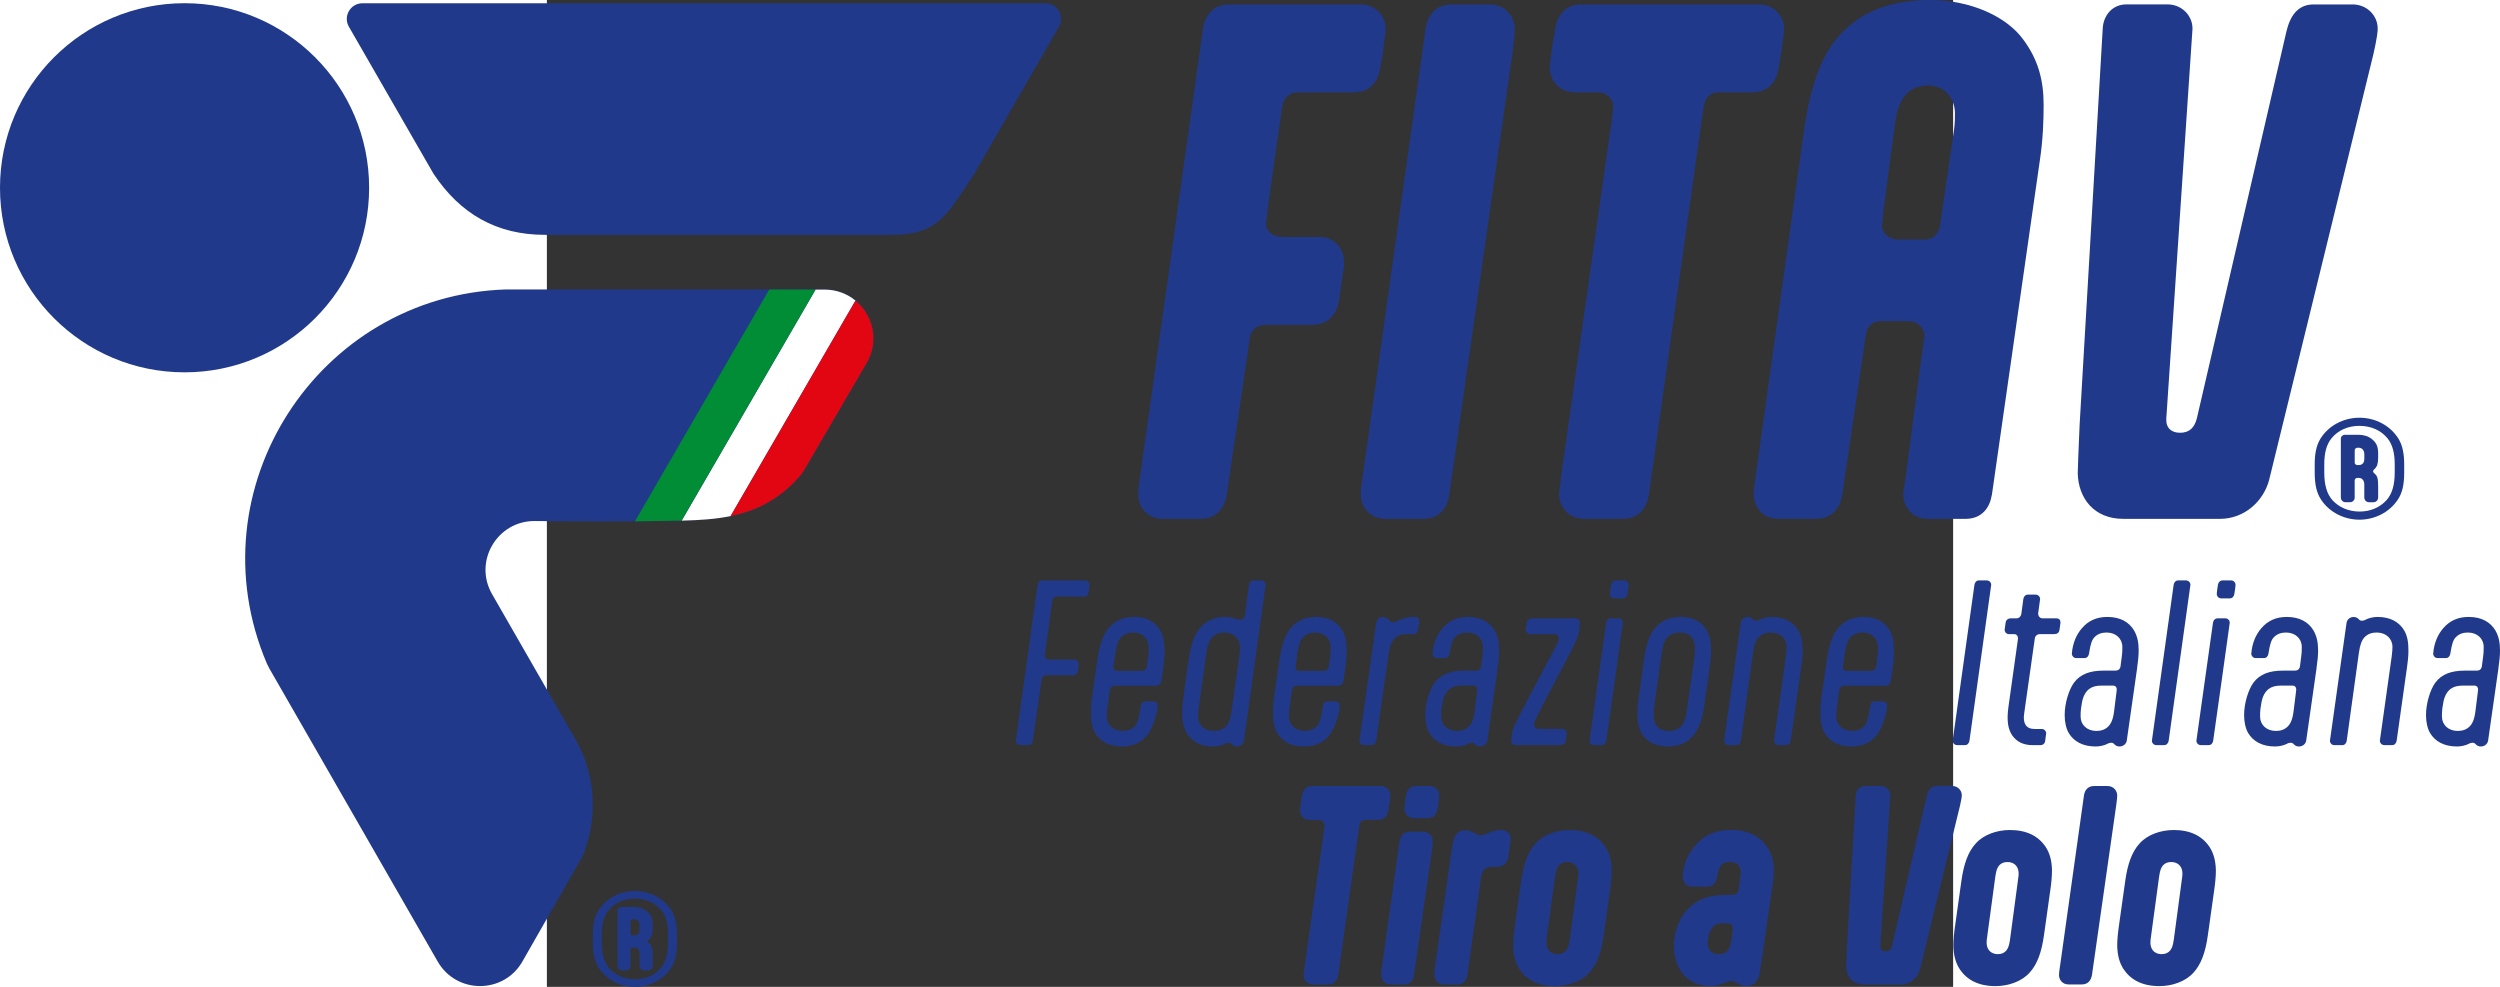 <?xml version="1.0" encoding="UTF-8" standalone="no"?>
<svg
   id="Livello_1"
   data-name="Livello 1"
   viewBox="0 0 285.039 200.04"
   width="715.061"
   height="282.277"
   version="1.1"
   sodipodi:docname="LogoFItav-RGB_orizzontale.svg"
   inkscape:version="1.2.2 (732a01da63, 2022-12-09)"
   xmlns:inkscape="http://www.inkscape.org/namespaces/inkscape"
   xmlns:sodipodi="http://sodipodi.sourceforge.net/DTD/sodipodi-0.dtd"
   xmlns="http://www.w3.org/2000/svg"
   xmlns:svg="http://www.w3.org/2000/svg">
  <rect x="0" y="0" width="285.039" height="200.04" fill="#333333" stroke="none"/>
  <sodipodi:namedview
     id="namedview93"
     pagecolor="#ffffff"
     bordercolor="#000000"
     borderopacity="0.25"
     inkscape:showpageshadow="2"
     inkscape:pageopacity="0.0"
     inkscape:pagecheckerboard="0"
     inkscape:deskcolor="#d1d1d1"
     showgrid="false"
     inkscape:zoom="0.56190476"
     inkscape:cx="-103.22034"
     inkscape:cy="26.694915"
     inkscape:window-width="1920"
     inkscape:window-height="1137"
     inkscape:window-x="-8"
     inkscape:window-y="-8"
     inkscape:window-maximized="1"
     inkscape:current-layer="Livello_1" />
  <defs
     id="defs4">
    <style
       id="style2">
      .cls-1 {
        fill: #008d36;
      }

      .cls-2 {
        fill: #e20613;
      }

      .cls-3 {
        fill: #fff;
      }

      .cls-4 {
        fill: #20398a;
      }
    </style>
  </defs>
  <g
     id="g62"
     transform="translate(-278.42,-207.82)">
    <path
       class="cls-4"
       d="m 376.91,357.96 c -0.08,0.49 -0.4,0.89 -0.89,0.89 h -1.62 c -0.49,0 -0.93,-0.4 -0.93,-0.89 l 4.41,-31.6 c 0.08,-0.49 0.4,-0.89 0.89,-0.89 h 8.78 c 0.49,0 0.89,0.4 0.89,0.89 l -0.2,1.5 c -0.04,0.49 -0.4,0.89 -0.97,0.89 h -5.54 c -0.49,0 -0.81,0.4 -0.89,0.89 l -1.5,11.05 c 0,0.49 0.4,0.81 0.93,0.81 h 5.06 c 0.49,0 0.89,0.4 0.89,0.89 l -0.16,1.42 c -0.04,0.49 -0.45,0.89 -1.01,0.89 h -5.46 c -0.49,0 -0.81,0.4 -0.89,0.89 l -1.78,12.38 z"
       id="path6" />
    <path
       class="cls-4"
       d="m 397.3,336.03 c -0.97,0 -1.86,0.28 -2.51,0.97 -0.53,0.57 -0.89,1.46 -1.13,3.16 l -0.4,2.75 c 0,0.61 0.16,0.89 0.77,0.89 h 4.94 c 0.53,0 0.97,-0.4 1.05,-0.93 l 0.24,-1.86 c 0.12,-0.81 0.12,-1.58 0.12,-1.98 0,-1.66 -1.17,-2.99 -3.08,-2.99 m 6.11,6.71 -0.41,2.91 c -0.12,0.77 -0.49,1.17 -1.17,1.17 h -8.3 c -0.53,0 -0.93,0.37 -1.01,0.89 l -0.45,3.36 c -0.12,0.81 -0.16,1.58 -0.16,1.98 0,1.66 1.3,2.91 3.2,2.91 0.97,0 1.82,-0.28 2.47,-0.97 0.53,-0.57 0.85,-1.66 1.05,-3.08 l 0.16,-1.05 c 0.08,-0.49 0.4,-0.89 0.89,-0.89 h 1.62 c 0.57,0 0.93,0.41 0.93,0.81 0,1.46 -1.01,4.69 -2.14,6.07 -1.21,1.5 -2.91,2.27 -5.14,2.27 -2.63,0 -4.41,-1.05 -5.42,-2.75 -0.65,-1.13 -0.85,-2.43 -0.85,-4.05 0,-1.05 0.08,-2.27 0.28,-3.6 l 1.05,-7.24 c 0.4,-2.87 1.13,-4.98 2.27,-6.35 1.21,-1.5 2.95,-2.27 5.18,-2.27 2.63,0 4.29,1.05 5.3,2.75 0.65,1.13 0.85,2.47 0.85,4.09 0,0.2 0,1.62 -0.2,3.03"
       id="path8" />
    <path
       class="cls-4"
       d="m 418.75,340.93 c 0.12,-0.81 0.16,-1.58 0.16,-1.98 0,-1.21 -0.69,-2.23 -1.82,-2.67 -0.4,-0.16 -0.85,-0.24 -1.38,-0.24 -0.97,0 -1.82,0.28 -2.47,0.97 -0.53,0.57 -0.89,1.42 -1.13,3.12 l -1.54,10.97 c -0.12,0.81 -0.16,1.58 -0.16,1.98 0,1.66 1.29,2.91 3.2,2.91 0.97,0 1.82,-0.28 2.47,-0.97 0.53,-0.57 0.89,-1.42 1.13,-3.12 z m 0.97,16.99 c -0.12,0.77 -0.77,1.21 -1.42,1.21 -0.4,0 -0.73,-0.12 -1.05,-0.44 l -0.12,-0.12 c -0.16,-0.16 -0.32,-0.2 -0.53,-0.2 -0.21,0 -0.44,0.04 -0.89,0.28 -0.49,0.24 -1.38,0.49 -2.27,0.49 -2.63,0 -4.33,-1.05 -5.34,-2.75 -0.65,-1.13 -0.93,-2.43 -0.93,-4.05 0,-1.05 0.12,-2.27 0.32,-3.6 l 1.01,-7.24 c 0.44,-2.95 1.09,-4.94 2.22,-6.31 1.21,-1.5 2.99,-2.31 4.94,-2.31 0.93,0 1.5,0.12 1.94,0.24 l 0.37,0.12 c 0.36,0.12 0.61,0.2 0.93,0.2 0.53,0 0.93,-0.4 1.01,-0.93 0.08,-0.49 0.12,-0.89 0.12,-1.13 l 0.69,-5.02 c 0.08,-0.49 0.4,-0.89 0.89,-0.89 h 1.62 c 0.49,0 0.89,0.4 0.89,0.89 l -4.41,31.56 z"
       id="path10" />
    <path
       class="cls-4"
       d="m 434.21,336.03 c -0.97,0 -1.86,0.28 -2.51,0.97 -0.53,0.57 -0.89,1.46 -1.13,3.16 l -0.4,2.75 c 0,0.61 0.16,0.89 0.77,0.89 h 4.94 c 0.53,0 0.97,-0.4 1.05,-0.93 l 0.24,-1.86 c 0.12,-0.81 0.12,-1.58 0.12,-1.98 0,-1.66 -1.17,-2.99 -3.08,-2.99 m 6.11,6.71 -0.41,2.91 c -0.12,0.77 -0.48,1.17 -1.17,1.17 h -8.3 c -0.53,0 -0.93,0.37 -1.01,0.89 l -0.45,3.36 c -0.12,0.81 -0.16,1.58 -0.16,1.98 0,1.66 1.3,2.91 3.2,2.91 0.97,0 1.82,-0.28 2.47,-0.97 0.53,-0.57 0.85,-1.66 1.05,-3.08 l 0.16,-1.05 c 0.08,-0.49 0.4,-0.89 0.89,-0.89 h 1.62 c 0.57,0 0.93,0.41 0.93,0.81 0,1.46 -1.01,4.69 -2.14,6.07 -1.21,1.5 -2.91,2.27 -5.14,2.27 -2.63,0 -4.41,-1.05 -5.42,-2.75 -0.65,-1.13 -0.85,-2.43 -0.85,-4.05 0,-1.05 0.08,-2.27 0.28,-3.6 l 1.05,-7.24 c 0.4,-2.87 1.13,-4.98 2.27,-6.35 1.21,-1.5 2.95,-2.27 5.18,-2.27 2.63,0 4.29,1.05 5.3,2.75 0.65,1.13 0.85,2.47 0.85,4.09 0,0.2 0,1.62 -0.2,3.03"
       id="path12" />
    <path
       class="cls-4"
       d="m 446.51,357.96 c -0.08,0.49 -0.41,0.89 -0.89,0.89 H 444 c -0.49,0 -0.89,-0.4 -0.89,-0.89 l 3.4,-23.88 c 0.12,-0.77 0.77,-1.21 1.42,-1.21 0.57,0 1.05,0.44 1.38,0.77 l 0.12,0.12 c 0.16,0.16 0.32,0.2 0.53,0.2 0.21,0 0.45,-0.04 0.89,-0.28 0.48,-0.24 1.86,-0.81 3.08,-0.81 h 0.44 c 0.61,0 0.89,0.28 0.89,0.89 l -0.24,1.7 c -0.08,0.49 -0.45,0.89 -1.05,0.89 h -1.34 c -0.97,0 -1.82,0.28 -2.47,0.97 -0.53,0.57 -0.89,1.42 -1.13,3.12 l -2.51,17.52 z"
       id="path14" />
    <path
       class="cls-4"
       d="m 466.29,346.79 h -2.43 c -0.97,0 -1.78,0.2 -2.39,0.65 -0.81,0.61 -1.34,1.62 -1.54,3 l -0.16,0.97 c -0.08,0.57 -0.08,1.25 -0.08,1.66 0,1.66 1.3,2.91 3.2,2.91 0.97,0 1.82,-0.28 2.47,-0.97 0.53,-0.57 0.93,-1.42 1.13,-3.12 l 0.45,-3.6 c 0.08,-0.61 0.08,-0.69 0.08,-0.73 0,-0.44 -0.28,-0.77 -0.73,-0.77 m 4.86,-3.56 -2.1,14.69 c -0.12,0.77 -0.81,1.21 -1.46,1.21 -0.4,0 -0.73,-0.12 -1.05,-0.44 l -0.12,-0.12 c -0.16,-0.16 -0.32,-0.2 -0.53,-0.2 -0.21,0 -0.45,0.04 -0.89,0.28 -0.49,0.24 -1.38,0.48 -2.27,0.48 -2.63,0 -4.45,-1.05 -5.46,-2.75 -0.53,-0.93 -0.81,-2.23 -0.81,-3.64 0,-2.35 0.85,-5.14 1.9,-6.56 1.29,-1.74 3.28,-2.43 5.99,-2.43 h 2.43 c 0.53,0 0.93,-0.28 1.01,-0.93 l 0.24,-1.86 c 0.12,-0.81 0.12,-1.62 0.12,-2.02 0,-1.66 -1.29,-2.91 -3.2,-2.91 -0.97,0 -1.82,0.28 -2.47,0.97 -0.53,0.57 -0.77,1.38 -1.05,3.08 l -0.04,0.24 c -0.08,0.49 -0.4,0.89 -0.89,0.89 h -1.66 c -0.57,0 -0.85,-0.4 -0.93,-0.81 0.16,-2.27 0.97,-4.01 2.06,-5.26 1.26,-1.46 2.91,-2.27 5.14,-2.27 2.63,0 4.41,1.05 5.42,2.75 0.65,1.13 0.93,2.39 0.93,4.01 0,1.05 -0.12,2.27 -0.32,3.6"
       id="path16" />
    <path
       class="cls-4"
       d="m 481.35,341.82 c 1.58,-3.03 2.18,-3.88 2.18,-4.57 0,-0.49 -0.4,-0.89 -0.89,-0.89 h -5.1 c -0.32,-0.04 -0.73,-0.44 -0.73,-0.93 l 0.24,-1.38 c 0.04,-0.49 0.4,-0.89 0.97,-0.89 h 8.9 c 0.49,0 0.89,0.36 0.89,0.89 l -0.16,1.58 c -0.12,1.01 -0.36,1.82 -3.32,7.4 l -3.8,7.2 c -1.62,3.12 -2.02,4.09 -2.02,4.45 0,0.49 0.4,0.89 0.89,0.89 h 5.02 c 0.32,0.04 0.73,0.44 0.73,0.93 l -0.24,1.46 c -0.04,0.49 -0.4,0.89 -0.97,0.89 h -9.15 c -0.49,0 -0.89,-0.36 -0.89,-0.89 l 0.16,-1.54 c 0.08,-0.69 0.24,-1.3 3.48,-7.4 l 3.8,-7.2 z"
       id="path18" />
    <path
       class="cls-4"
       d="m 497.45,328.22 c -0.08,0.49 -0.4,0.89 -0.89,0.89 h -1.78 c -0.49,0 -0.89,-0.4 -0.89,-0.89 0,-0.4 0.24,-1.9 0.24,-1.9 0.08,-0.49 0.45,-0.85 0.93,-0.85 h 1.74 c 0.49,0 0.89,0.4 0.89,0.89 0,0.4 -0.24,1.86 -0.24,1.86 m -4.29,29.74 c -0.08,0.49 -0.4,0.89 -0.89,0.89 h -1.62 c -0.49,0 -0.89,-0.4 -0.89,-0.89 l 3.36,-23.92 c 0.08,-0.49 0.4,-0.89 1.01,-0.89 h 1.5 c 0.48,0 0.89,0.4 0.89,0.89 0,0.2 -3.36,23.92 -3.36,23.92"
       id="path20" />
    <path
       class="cls-4"
       d="m 508.34,355.01 c 0.53,-0.57 0.89,-1.42 1.13,-3.12 l 1.38,-9.71 c 0.2,-1.29 0.28,-2.14 0.28,-2.79 0,-1.74 -0.65,-3.36 -3.12,-3.36 -0.97,0 -1.82,0.28 -2.47,0.97 -0.53,0.57 -0.89,1.42 -1.13,3.12 l -1.38,9.71 c -0.2,1.3 -0.28,2.15 -0.28,2.79 0,1.74 0.65,3.36 3.12,3.36 0.97,0 1.82,-0.28 2.47,-0.97 m 5.74,-11.74 -1.01,7.28 c -0.4,2.87 -1.09,4.94 -2.23,6.31 -1.21,1.5 -2.95,2.27 -5.18,2.27 -2.63,0 -4.37,-1.01 -5.38,-2.71 -0.65,-1.13 -0.81,-2.47 -0.81,-4.09 0,-1.05 0.12,-2.27 0.32,-3.6 l 1.01,-7.28 c 0.4,-2.99 1.09,-4.94 2.23,-6.31 1.21,-1.5 2.95,-2.27 5.18,-2.27 2.63,0 4.29,1.01 5.3,2.71 0.65,1.13 0.89,2.47 0.89,4.09 0,1.05 -0.12,2.27 -0.32,3.6"
       id="path22" />
    <path
       class="cls-4"
       d="m 532.61,343.35 -2.06,14.61 c -0.08,0.49 -0.4,0.89 -0.89,0.89 h -1.62 c -0.48,0 -0.89,-0.4 -0.89,-0.89 l 2.39,-17.04 c 0.12,-0.81 0.16,-1.58 0.16,-1.98 0,-1.66 -1.3,-2.91 -3.2,-2.91 -0.97,0 -1.82,0.28 -2.47,0.97 -0.53,0.57 -0.89,1.42 -1.13,3.12 l -2.47,17.85 c -0.08,0.49 -0.4,0.89 -0.89,0.89 h -1.62 c -0.49,0 -0.89,-0.4 -0.89,-0.89 l 3.36,-23.88 c 0.12,-0.77 0.77,-1.21 1.42,-1.21 0.4,0 0.73,0.12 1.05,0.44 l 0.12,0.12 c 0.16,0.16 0.32,0.2 0.53,0.2 0.21,0 0.45,-0.04 0.89,-0.28 0.49,-0.24 1.38,-0.49 2.27,-0.49 2.63,0 4.41,1.05 5.42,2.75 0.65,1.13 0.85,2.43 0.85,4.05 0,1.05 -0.12,2.35 -0.32,3.68"
       id="path24" />
    <path
       class="cls-4"
       d="m 545.16,336.03 c -0.97,0 -1.86,0.28 -2.51,0.97 -0.53,0.57 -0.89,1.46 -1.13,3.16 l -0.4,2.75 c 0,0.61 0.16,0.89 0.77,0.89 h 4.94 c 0.53,0 0.97,-0.4 1.05,-0.93 l 0.24,-1.86 c 0.12,-0.81 0.12,-1.58 0.12,-1.98 0,-1.66 -1.17,-2.99 -3.08,-2.99 m 6.11,6.71 -0.41,2.91 c -0.12,0.77 -0.48,1.17 -1.17,1.17 h -8.3 c -0.53,0 -0.93,0.37 -1.01,0.89 l -0.45,3.36 c -0.12,0.81 -0.16,1.58 -0.16,1.98 0,1.66 1.3,2.91 3.2,2.91 0.97,0 1.82,-0.28 2.47,-0.97 0.53,-0.57 0.85,-1.66 1.05,-3.08 l 0.16,-1.05 c 0.08,-0.49 0.4,-0.89 0.89,-0.89 h 1.62 c 0.57,0 0.93,0.41 0.93,0.81 0,1.46 -1.01,4.69 -2.14,6.07 -1.21,1.5 -2.91,2.27 -5.14,2.27 -2.63,0 -4.41,-1.05 -5.42,-2.75 -0.65,-1.13 -0.85,-2.43 -0.85,-4.05 0,-1.05 0.08,-2.27 0.28,-3.6 l 1.05,-7.24 c 0.4,-2.87 1.13,-4.98 2.27,-6.35 1.21,-1.5 2.95,-2.27 5.18,-2.27 2.63,0 4.29,1.05 5.3,2.75 0.65,1.13 0.85,2.47 0.85,4.09 0,0.2 0,1.62 -0.2,3.03"
       id="path26" />
    <path
       class="cls-4"
       d="m 566.77,357.96 c -0.08,0.49 -0.4,0.89 -0.89,0.89 h -1.62 c -0.49,0 -0.89,-0.4 -0.89,-0.89 l 4.41,-31.6 c 0.08,-0.49 0.4,-0.89 0.89,-0.89 h 1.62 c 0.48,0 0.89,0.4 0.89,0.89 z"
       id="path28" />
    <path
       class="cls-4"
       d="m 585.02,335.46 c -0.08,0.61 -0.45,0.89 -1.05,0.89 h -2.95 c -0.61,0.04 -0.97,0.45 -1.01,0.93 l -1.94,13.68 c -0.24,1.7 -0.28,1.98 -0.28,2.27 0,1.5 0.65,2.35 2.18,2.35 h 1.46 c 0.49,0 0.89,0.4 0.89,0.89 l -0.2,1.5 c -0.04,0.49 -0.4,0.89 -0.97,0.89 h -1.54 c -2.02,0 -3.32,-0.77 -4.17,-1.98 -0.81,-1.22 -1.17,-2.83 -0.77,-5.75 l 1.94,-13.84 c 0,-0.53 -0.24,-0.93 -0.77,-0.93 h -1.05 c -0.49,0 -0.89,-0.4 -0.89,-0.89 l 0.2,-1.42 c 0.04,-0.49 0.45,-0.89 1.01,-0.89 h 1.17 c 0.53,0 0.93,-0.4 1.01,-0.93 l 0.4,-2.99 c 0.08,-0.49 0.4,-0.89 0.89,-0.89 h 1.62 c 0.48,0 0.89,0.4 0.89,0.89 l -0.4,2.95 c 0,0.53 0.4,0.97 0.89,0.97 h 2.83 c 0.61,0 0.81,0.4 0.81,0.89 l -0.2,1.42 z"
       id="path30" />
    <path
       class="cls-4"
       d="m 595.9,346.79 h -2.43 c -0.97,0 -1.78,0.2 -2.39,0.65 -0.81,0.61 -1.34,1.62 -1.54,3 l -0.16,0.97 c -0.08,0.57 -0.08,1.25 -0.08,1.66 0,1.66 1.3,2.91 3.2,2.91 0.97,0 1.82,-0.28 2.47,-0.97 0.53,-0.57 0.93,-1.42 1.13,-3.12 l 0.45,-3.6 c 0.08,-0.61 0.08,-0.69 0.08,-0.73 0,-0.44 -0.28,-0.77 -0.73,-0.77 m 4.86,-3.56 -2.1,14.69 c -0.12,0.77 -0.81,1.21 -1.46,1.21 -0.4,0 -0.73,-0.12 -1.05,-0.44 l -0.12,-0.12 c -0.16,-0.16 -0.32,-0.2 -0.53,-0.2 -0.21,0 -0.45,0.04 -0.89,0.28 -0.49,0.24 -1.38,0.48 -2.27,0.48 -2.63,0 -4.45,-1.05 -5.46,-2.75 -0.53,-0.93 -0.81,-2.23 -0.81,-3.64 0,-2.35 0.85,-5.14 1.9,-6.56 1.29,-1.74 3.28,-2.43 5.99,-2.43 h 2.43 c 0.53,0 0.93,-0.28 1.01,-0.93 l 0.24,-1.86 c 0.12,-0.81 0.12,-1.62 0.12,-2.02 0,-1.66 -1.29,-2.91 -3.2,-2.91 -0.97,0 -1.82,0.28 -2.47,0.97 -0.53,0.57 -0.77,1.38 -1.05,3.08 l -0.04,0.24 c -0.08,0.49 -0.4,0.89 -0.89,0.89 h -1.66 c -0.57,0 -0.85,-0.4 -0.93,-0.81 0.16,-2.27 0.97,-4.01 2.06,-5.26 1.26,-1.46 2.91,-2.27 5.14,-2.27 2.63,0 4.41,1.05 5.42,2.75 0.65,1.13 0.93,2.39 0.93,4.01 0,1.05 -0.12,2.27 -0.32,3.6"
       id="path32" />
    <path
       class="cls-4"
       d="m 607.15,357.96 c -0.08,0.49 -0.4,0.89 -0.89,0.89 h -1.62 c -0.49,0 -0.89,-0.4 -0.89,-0.89 l 4.41,-31.6 c 0.08,-0.49 0.4,-0.89 0.89,-0.89 h 1.62 c 0.48,0 0.89,0.4 0.89,0.89 z"
       id="path34" />
    <path
       class="cls-4"
       d="m 620.46,328.22 c -0.08,0.49 -0.4,0.89 -0.89,0.89 h -1.78 c -0.49,0 -0.89,-0.4 -0.89,-0.89 0,-0.4 0.24,-1.9 0.24,-1.9 0.08,-0.49 0.45,-0.85 0.93,-0.85 h 1.74 c 0.49,0 0.89,0.4 0.89,0.89 0,0.4 -0.24,1.86 -0.24,1.86 m -4.29,29.74 c -0.08,0.49 -0.4,0.89 -0.89,0.89 h -1.62 c -0.49,0 -0.89,-0.4 -0.89,-0.89 l 3.36,-23.92 c 0.08,-0.49 0.4,-0.89 1.01,-0.89 h 1.5 c 0.48,0 0.89,0.4 0.89,0.89 0,0.2 -3.36,23.92 -3.36,23.92"
       id="path36" />
    <path
       class="cls-4"
       d="m 632.28,346.79 h -2.43 c -0.97,0 -1.78,0.2 -2.39,0.65 -0.81,0.61 -1.34,1.62 -1.54,3 l -0.16,0.97 c -0.08,0.57 -0.08,1.25 -0.08,1.66 0,1.66 1.3,2.91 3.2,2.91 0.97,0 1.82,-0.28 2.47,-0.97 0.53,-0.57 0.93,-1.42 1.13,-3.12 l 0.45,-3.6 c 0.08,-0.61 0.08,-0.69 0.08,-0.73 0,-0.44 -0.28,-0.77 -0.73,-0.77 m 4.85,-3.56 -2.1,14.69 c -0.12,0.77 -0.81,1.21 -1.46,1.21 -0.4,0 -0.73,-0.12 -1.05,-0.44 l -0.12,-0.12 c -0.16,-0.16 -0.32,-0.2 -0.53,-0.2 -0.21,0 -0.45,0.04 -0.89,0.28 -0.49,0.24 -1.38,0.48 -2.27,0.48 -2.63,0 -4.45,-1.05 -5.46,-2.75 -0.53,-0.93 -0.81,-2.23 -0.81,-3.64 0,-2.35 0.85,-5.14 1.9,-6.56 1.29,-1.74 3.28,-2.43 5.99,-2.43 h 2.43 c 0.53,0 0.93,-0.28 1.01,-0.93 l 0.24,-1.86 c 0.12,-0.81 0.12,-1.62 0.12,-2.02 0,-1.66 -1.29,-2.91 -3.2,-2.91 -0.97,0 -1.82,0.28 -2.47,0.97 -0.53,0.57 -0.77,1.38 -1.05,3.08 l -0.04,0.24 c -0.08,0.49 -0.4,0.89 -0.89,0.89 h -1.66 c -0.57,0 -0.85,-0.4 -0.93,-0.81 0.16,-2.27 0.97,-4.01 2.06,-5.26 1.26,-1.46 2.91,-2.27 5.14,-2.27 2.63,0 4.41,1.05 5.42,2.75 0.65,1.13 0.93,2.39 0.93,4.01 0,1.05 -0.12,2.27 -0.32,3.6"
       id="path38" />
    <path
       class="cls-4"
       d="m 655.42,343.35 -2.06,14.61 c -0.08,0.49 -0.4,0.89 -0.89,0.89 h -1.62 c -0.48,0 -0.89,-0.4 -0.89,-0.89 l 2.39,-17.04 c 0.12,-0.81 0.16,-1.58 0.16,-1.98 0,-1.66 -1.29,-2.91 -3.2,-2.91 -0.97,0 -1.82,0.28 -2.47,0.97 -0.53,0.57 -0.89,1.42 -1.13,3.12 l -2.47,17.85 c -0.08,0.49 -0.4,0.89 -0.89,0.89 h -1.62 c -0.49,0 -0.89,-0.4 -0.89,-0.89 l 3.36,-23.88 c 0.12,-0.77 0.77,-1.21 1.42,-1.21 0.4,0 0.73,0.12 1.05,0.44 l 0.12,0.12 c 0.16,0.16 0.32,0.2 0.53,0.2 0.21,0 0.45,-0.04 0.89,-0.28 0.49,-0.24 1.38,-0.49 2.27,-0.49 2.63,0 4.41,1.05 5.42,2.75 0.65,1.13 0.85,2.43 0.85,4.05 0,1.05 -0.12,2.35 -0.32,3.68"
       id="path40" />
    <path
       class="cls-4"
       d="m 669.14,346.79 h -2.43 c -0.97,0 -1.78,0.2 -2.39,0.65 -0.81,0.61 -1.34,1.62 -1.54,3 l -0.16,0.97 c -0.08,0.57 -0.08,1.25 -0.08,1.66 0,1.66 1.3,2.91 3.2,2.91 0.97,0 1.82,-0.28 2.47,-0.97 0.53,-0.57 0.93,-1.42 1.13,-3.12 l 0.45,-3.6 c 0.08,-0.61 0.08,-0.69 0.08,-0.73 0,-0.44 -0.28,-0.77 -0.73,-0.77 m 4.86,-3.56 -2.1,14.69 c -0.12,0.77 -0.81,1.21 -1.46,1.21 -0.4,0 -0.73,-0.12 -1.05,-0.44 l -0.12,-0.12 c -0.16,-0.16 -0.32,-0.2 -0.53,-0.2 -0.21,0 -0.45,0.04 -0.89,0.28 -0.49,0.24 -1.38,0.48 -2.27,0.48 -2.63,0 -4.45,-1.05 -5.46,-2.75 -0.53,-0.93 -0.81,-2.23 -0.81,-3.64 0,-2.35 0.85,-5.14 1.9,-6.56 1.29,-1.74 3.28,-2.43 5.99,-2.43 h 2.43 c 0.53,0 0.93,-0.28 1.01,-0.93 l 0.24,-1.86 c 0.12,-0.81 0.12,-1.62 0.12,-2.02 0,-1.66 -1.29,-2.91 -3.2,-2.91 -0.97,0 -1.82,0.28 -2.47,0.97 -0.53,0.57 -0.77,1.38 -1.05,3.08 l -0.04,0.24 c -0.08,0.49 -0.4,0.89 -0.89,0.89 h -1.66 c -0.57,0 -0.85,-0.4 -0.93,-0.81 0.16,-2.27 0.97,-4.01 2.06,-5.26 1.26,-1.46 2.91,-2.27 5.14,-2.27 2.63,0 4.41,1.05 5.42,2.75 0.65,1.13 0.93,2.39 0.93,4.01 0,1.05 -0.12,2.27 -0.32,3.6"
       id="path42" />
    <path
       class="cls-4"
       d="m 435.75,377.37 c 0.19,-1.17 0.29,-2.19 0.29,-2.29 0,-0.58 -0.54,-1.07 -1.22,-1.07 h -1.76 c -1.41,0 -2,-1.12 -2,-1.9 0,-0.34 0.1,-0.73 0.2,-1.71 l 0.24,-1.41 c 0.15,-0.93 0.73,-1.85 2.05,-1.85 h 13.85 c 1.41,0 2,1.12 2,1.9 0,0.34 -0.1,0.73 -0.2,1.71 l -0.24,1.41 c -0.15,0.93 -0.73,1.85 -2.05,1.85 h -2.68 c -0.64,0 -1.02,0.49 -1.12,1.07 l -4.29,30.43 c -0.15,0.93 -0.73,1.85 -2.05,1.85 h -2.97 c -1.42,0 -2,-1.12 -2,-1.9 0,-0.34 0.1,-0.73 0.2,-1.71 l 3.76,-26.38 z"
       id="path44" />
    <path
       class="cls-4"
       d="m 454.23,373.67 c -1.41,0 -2,-1.12 -2,-1.9 0,-0.34 0.1,-0.83 0.29,-2.44 l 0.05,-0.34 c 0.15,-0.93 0.73,-1.85 2.05,-1.85 h 2.68 c 1.41,0 2,1.12 2,1.9 0,0.34 -0.1,0.83 -0.29,2.44 l -0.05,0.34 c -0.15,0.93 -0.73,1.85 -2.05,1.85 z m -0.04,31.79 c -0.15,1.12 -0.83,1.9 -2.05,1.9 h -2.68 c -1.41,0 -1.95,-1.12 -1.95,-1.9 0,-0.34 0.05,-0.88 0.29,-2.49 l 3.46,-24.72 c 0.15,-0.93 0.78,-1.85 2.1,-1.85 h 2.68 c 1.41,0 1.95,1.12 1.95,1.9 0,0.34 -0.05,0.98 -0.2,2.05 l -3.61,25.11 z"
       id="path46" />
    <path
       class="cls-4"
       d="m 465.01,405.46 c -0.15,1.12 -0.83,1.9 -2.05,1.9 h -2.73 c -1.36,0 -1.9,-1.12 -1.95,-1.9 0,-0.34 0.05,-0.97 0.29,-2.59 l 3.32,-23.31 c 0.19,-1.36 0.44,-2.05 0.78,-2.53 0.54,-0.68 1.22,-0.93 1.85,-0.93 0.68,0 1.07,0.15 1.56,0.39 l 0.29,0.15 c 0.39,0.19 0.78,0.49 1.22,0.49 0.44,0 0.88,-0.15 1.41,-0.39 0.68,-0.29 1.56,-0.68 2.93,-0.68 1.12,0 1.8,0.73 1.85,1.71 0,0.1 -0.05,0.68 -0.15,1.41 l -0.34,2.44 c -0.15,1.07 -1.07,1.9 -2.14,1.9 h -1.32 c -1.41,0 -1.9,1.02 -2.1,2.34 l -2.73,19.6 z"
       id="path48" />
    <path
       class="cls-4"
       d="m 487.3,386.69 c 0.2,-1.32 0.2,-1.56 0.2,-1.9 -0.05,-1.61 -1.17,-2.24 -2.24,-2.24 -0.83,0 -1.27,0.24 -1.71,0.68 -0.39,0.49 -0.58,0.93 -0.78,2.29 l -1.56,11.51 c -0.2,1.32 -0.2,1.61 -0.2,1.95 0.05,1.61 1.17,2.24 2.24,2.24 0.83,0 1.27,-0.24 1.71,-0.68 0.39,-0.49 0.59,-0.93 0.78,-2.19 l 1.56,-11.65 z m -11.66,17.7 c -0.93,-1.37 -1.32,-2.93 -1.37,-4.88 0,-1.27 0.15,-2.73 0.39,-4.34 l 1.22,-8.68 c 0.49,-3.61 1.41,-6.05 2.92,-7.7 1.61,-1.8 4.29,-2.73 6.93,-2.73 3.46,0 5.75,1.27 7.17,3.31 0.93,1.37 1.32,2.93 1.36,4.88 0,1.27 -0.15,2.73 -0.39,4.34 l -1.22,8.68 c -0.49,3.61 -1.41,6.05 -2.93,7.7 -1.61,1.8 -4.29,2.73 -6.92,2.73 -3.46,0 -5.75,-1.27 -7.17,-3.32"
       id="path50" />
    <path
       class="cls-4"
       d="m 517.58,394.97 h -0.88 c -1.85,0 -2.68,1.27 -2.88,2.98 -0.1,0.59 -0.1,0.88 -0.1,1.22 0.05,1.56 1.22,2.05 2.19,2.05 0.83,0 1.37,-0.19 1.8,-0.63 0.39,-0.49 0.63,-1.02 0.83,-2.34 0.1,-0.88 0.24,-1.85 0.24,-2.19 0,-0.73 -0.39,-1.07 -1.22,-1.07 m -10.71,4.71 c 0,-2.63 0.83,-5.56 2.88,-7.66 1.61,-1.71 4,-2.83 7.51,-2.83 h 1.41 c 0.73,0 1.22,-0.34 1.32,-1.07 l 0.24,-1.51 c 0.1,-1.07 0.2,-1.71 0.2,-2.05 -0.05,-1.61 -1.12,-2.05 -2.1,-2.05 -0.83,0 -1.41,0.19 -1.85,0.63 -0.39,0.49 -0.54,0.88 -0.83,2.29 l -0.05,0.24 c -0.2,1.12 -0.83,1.85 -2.05,1.85 h -2.93 c -1.41,0 -1.9,-1.12 -1.95,-1.9 0.1,-2.68 1.02,-4.78 2.83,-6.78 1.56,-1.71 3.85,-2.83 6.83,-2.83 3.56,0 5.95,1.27 7.36,3.32 0.93,1.36 1.41,2.83 1.46,4.88 0,1.27 -0.24,2.88 -0.49,4.49 l -2.39,16.43 c -0.2,1.27 -1.12,2.54 -2.63,2.54 -0.68,0 -1.07,-0.15 -1.56,-0.39 l -0.29,-0.15 c -0.39,-0.2 -0.78,-0.49 -1.22,-0.49 -0.44,0 -0.88,0.15 -1.41,0.39 -0.68,0.29 -1.51,0.63 -2.97,0.63 -4.39,0 -7.31,-3.32 -7.31,-8"
       id="path52" />
    <path
       class="cls-4"
       d="m 558.1,369.18 c 0.34,-1.41 1.07,-2.05 2.1,-2.05 h 3.07 c 1.07,0 1.95,0.83 1.95,1.9 0,0.2 -0.05,0.73 -0.34,2 l -8.14,33.26 c -0.44,1.71 -1.95,3.07 -3.85,3.07 h -7.56 c -2.29,0 -3.51,-1.61 -3.56,-3.56 0,-0.24 0.05,-1.66 0.15,-3.8 l 1.8,-30.96 c 0.05,-1.07 0.78,-1.9 1.85,-1.9 h 3.22 c 1.07,0 1.95,0.83 1.95,1.9 l -2.05,30.48 c -0.05,0.73 0.39,1.12 1.07,1.12 0.73,0 1.12,-0.39 1.32,-1.12 l 7.02,-30.33 z"
       id="path54" />
    <path
       class="cls-4"
       d="m 576.54,386.69 c 0.2,-1.32 0.2,-1.56 0.2,-1.9 -0.05,-1.61 -1.17,-2.24 -2.24,-2.24 -0.83,0 -1.27,0.24 -1.71,0.68 -0.39,0.49 -0.58,0.93 -0.78,2.29 l -1.56,11.51 c -0.2,1.32 -0.2,1.61 -0.2,1.95 0.05,1.61 1.17,2.24 2.24,2.24 0.83,0 1.27,-0.24 1.71,-0.68 0.39,-0.49 0.59,-0.93 0.78,-2.19 l 1.56,-11.65 z m -11.66,17.7 c -0.93,-1.37 -1.32,-2.93 -1.37,-4.88 0,-1.27 0.15,-2.73 0.39,-4.34 l 1.22,-8.68 c 0.49,-3.61 1.41,-6.05 2.92,-7.7 1.61,-1.8 4.29,-2.73 6.93,-2.73 3.46,0 5.75,1.27 7.17,3.31 0.93,1.37 1.32,2.93 1.36,4.88 0,1.27 -0.15,2.73 -0.39,4.34 l -1.22,8.68 c -0.49,3.61 -1.41,6.05 -2.93,7.7 -1.61,1.8 -4.29,2.73 -6.92,2.73 -3.46,0 -5.75,-1.27 -7.17,-3.32"
       id="path56" />
    <path
       class="cls-4"
       d="m 591.6,405.46 c -0.2,1.12 -0.83,1.9 -2.05,1.9 h -2.68 c -1.41,0 -1.95,-1.12 -1.95,-1.9 0,-0.34 0.05,-0.78 0.29,-2.39 l 4.78,-34.08 c 0.15,-0.93 0.73,-1.85 2.05,-1.85 h 2.68 c 1.41,0 2,1.12 2,1.9 0,0.34 -0.05,0.93 -0.2,2 l -4.92,34.43 z"
       id="path58" />
    <path
       class="cls-4"
       d="m 609.74,386.69 c 0.2,-1.32 0.2,-1.56 0.2,-1.9 -0.05,-1.61 -1.17,-2.24 -2.24,-2.24 -0.83,0 -1.27,0.24 -1.71,0.68 -0.39,0.49 -0.58,0.93 -0.78,2.29 l -1.56,11.51 c -0.2,1.32 -0.2,1.61 -0.2,1.95 0.05,1.61 1.17,2.24 2.24,2.24 0.83,0 1.27,-0.24 1.71,-0.68 0.39,-0.49 0.59,-0.93 0.78,-2.19 l 1.56,-11.65 z m -11.65,17.7 c -0.93,-1.37 -1.32,-2.93 -1.37,-4.88 0,-1.27 0.15,-2.73 0.39,-4.34 l 1.22,-8.68 c 0.49,-3.61 1.41,-6.05 2.92,-7.7 1.61,-1.8 4.29,-2.73 6.93,-2.73 3.46,0 5.75,1.27 7.17,3.31 0.93,1.37 1.32,2.93 1.37,4.88 0,1.27 -0.15,2.73 -0.39,4.34 l -1.22,8.68 c -0.49,3.61 -1.41,6.05 -2.93,7.7 -1.61,1.8 -4.29,2.73 -6.92,2.73 -3.46,0 -5.75,-1.27 -7.17,-3.32"
       id="path60" />
  </g>
  <g
     id="g74"
     transform="translate(-278.42,-207.82)">
    <path
       class="cls-4"
       d="m 416.21,308.19 c -0.38,2.4 -1.9,4.8 -5.31,4.8 h -7.58 c -3.66,0 -5.05,-2.91 -5.05,-4.93 0,-0.88 0.13,-2.02 0.51,-4.55 l 12.64,-89.99 c 0.38,-2.4 1.9,-4.8 5.31,-4.8 h 26.54 c 3.67,0 5.18,2.91 5.18,4.93 0,0.88 -0.25,1.9 -0.51,4.42 l -0.63,3.67 c -0.38,2.4 -1.89,4.8 -5.31,4.8 h -11.5 c -1.64,0 -2.78,1.26 -3.03,2.78 0,0 -3.29,22.75 -3.29,24.01 0.13,1.52 1.52,2.53 3.41,2.53 h 7.33 c 3.67,0 5.06,2.91 5.06,4.93 0.13,0.88 -0.13,1.9 -0.51,4.42 l -0.51,3.66 c -0.38,2.4 -2.02,4.8 -5.43,4.8 h -9.48 c -1.9,0 -3.03,1.26 -3.16,2.78 l -4.68,31.72 z"
       id="path64" />
    <path
       class="cls-4"
       d="m 461.33,308.06 c -0.38,2.91 -2.15,4.93 -5.31,4.93 h -7.58 c -3.66,0 -5.05,-2.91 -5.05,-4.93 0,-0.88 0.13,-2.15 0.76,-6.32 l 12.39,-88.22 c 0.38,-2.4 1.9,-4.8 5.31,-4.8 h 7.58 c 3.67,0 5.18,2.91 5.18,4.93 0,0.89 -0.13,2.4 -0.51,5.18 l -12.76,89.23 z"
       id="path66" />
    <path
       class="cls-4"
       d="m 493.81,235.26 c 0.51,-3.03 0.76,-5.69 0.76,-5.94 0,-1.52 -1.39,-2.78 -3.16,-2.78 h -4.55 c -3.67,0 -5.18,-2.91 -5.18,-4.93 0,-0.88 0.25,-1.9 0.51,-4.42 l 0.63,-3.67 c 0.38,-2.4 1.9,-4.8 5.31,-4.8 h 35.9 c 3.66,0 5.18,2.91 5.18,4.93 0,0.88 -0.25,1.9 -0.51,4.42 l -0.63,3.67 c -0.38,2.4 -1.9,4.8 -5.31,4.8 h -6.95 c -1.64,0 -2.65,1.26 -2.91,2.78 l -11.12,78.87 c -0.38,2.4 -1.89,4.8 -5.31,4.8 h -7.71 c -3.67,0 -5.18,-2.91 -5.18,-4.93 0,-0.88 0.25,-1.9 0.51,-4.42 l 9.73,-68.38 z"
       id="path68" />
    <path
       class="cls-4"
       d="m 563.58,234.63 c 0.25,-1.77 0.25,-2.91 0.25,-3.79 0,-3.29 -2.28,-5.69 -5.44,-5.69 -4.55,0 -6.19,3.54 -6.7,7.71 0,0 -2.65,19.34 -2.65,20.73 0,1.52 1.52,2.78 3.16,2.78 h 5.56 c 1.64,0 2.78,-1.26 3.03,-2.78 l 2.78,-18.96 z m 7.71,73.56 c -0.38,2.4 -1.9,4.8 -5.31,4.8 h -7.58 c -3.66,0 -5.05,-2.91 -5.05,-4.93 0,-0.88 0.25,-2.02 0.38,-2.78 l 3.29,-24.9 c 0.38,-2.53 0.63,-4.3 0.63,-4.68 -0.13,-1.52 -1.52,-2.78 -3.16,-2.78 h -5.81 c -1.64,0 -2.78,1.26 -2.91,2.78 l -4.8,32.48 c -0.38,2.4 -1.9,4.8 -5.31,4.8 h -7.58 c -3.67,0 -5.05,-2.91 -5.05,-4.93 0,-0.88 0.13,-1.9 0.5,-4.42 l 9.61,-68.76 c 1.26,-9.35 3.54,-15.8 7.33,-19.97 4.3,-4.68 10.24,-7.08 18.33,-7.08 8.09,0 15.42,3.29 18.83,7.96 3.03,4.04 4.17,8.22 4.17,13.27 0,3.29 -0.13,7.08 -0.76,11.25 l -9.73,67.87 z"
       id="path70" />
    <path
       class="cls-4"
       d="m 631.07,214.03 c 0.88,-3.66 2.78,-5.31 5.43,-5.31 h 7.96 c 2.78,0 5.06,2.15 5.06,4.93 0,0.51 -0.13,1.9 -0.88,5.18 l -21.11,86.2 c -1.14,4.42 -5.06,7.96 -9.99,7.96 h -19.59 c -5.94,0 -9.1,-4.17 -9.23,-9.23 0,-0.63 0.13,-4.3 0.38,-9.86 l 4.68,-80.26 c 0.13,-2.78 2.02,-4.93 4.8,-4.93 h 8.34 c 2.78,0 5.06,2.15 5.06,4.93 l -5.31,78.99 c -0.13,1.9 1.01,2.91 2.78,2.91 1.9,0 2.91,-1.01 3.41,-2.91 l 18.2,-78.61 z"
       id="path72" />
  </g>
  <path
     class="cls-4"
     d="m 366.96,90.76 c -0.27,0 -0.52,0.22 -0.52,0.52 v 2.51 c 0,0.27 0.25,0.47 0.52,0.47 h 0.37 c 0.25,0 0.52,-0.07 0.76,-0.32 0.17,-0.17 0.3,-0.47 0.3,-1.01 v -0.81 c 0,-1.08 -0.67,-1.36 -1.06,-1.36 z m -0.52,10.08 c 0,0.54 -0.42,0.96 -0.96,0.96 h -0.89 c -0.54,0 -0.96,-0.42 -0.96,-0.96 v -11.9 c 0,-0.47 0.37,-0.81 0.81,-0.81 h 2.76 c 1.04,0 1.97,0.27 2.71,0.86 0.84,0.69 1.28,1.4 1.28,2.93 v 0.86 c 0,1.18 -0.22,1.8 -0.71,2.27 l -0.17,0.17 c -0.1,0.1 -0.15,0.2 -0.15,0.3 0,0.1 0.05,0.22 0.15,0.32 l 0.17,0.17 c 0.52,0.44 0.71,0.89 0.71,2.64 v 2.19 c 0,0.54 -0.42,0.96 -0.96,0.96 h -0.89 c -0.54,0 -0.96,-0.42 -0.96,-0.96 v -2.61 c 0,-1.08 -0.67,-1.36 -1.06,-1.36 h -0.37 c -0.27,0 -0.52,0.22 -0.52,0.52 v 3.45 z m 6.43,0.56 c 1.16,-1.28 1.68,-3.13 1.68,-5.64 v -1.63 c 0,-2.29 -0.44,-4.01 -1.45,-5.27 -1.33,-1.63 -3.35,-2.54 -5.71,-2.54 -2.36,0 -4.34,0.91 -5.67,2.54 -1.01,1.26 -1.45,2.98 -1.45,5.27 v 1.63 c 0,2.51 0.52,4.36 1.67,5.64 1.33,1.45 3.28,2.29 5.49,2.29 2.21,0 4.11,-0.84 5.44,-2.29 m -13.23,-0.1 c -0.91,-1.35 -1.31,-3.05 -1.31,-5.54 v -1.63 c 0,-2.19 0.35,-3.84 1.11,-5.12 1.65,-2.74 4.73,-4.34 7.96,-4.34 3.23,0 6.31,1.6 7.96,4.34 0.76,1.28 1.11,2.93 1.11,5.12 v 1.63 c 0,2.49 -0.39,4.19 -1.31,5.54 -1.68,2.54 -4.66,4.04 -7.76,4.04 -3.1,0 -6.08,-1.5 -7.76,-4.04"
     id="path76" />
  <path
     class="cls-4"
     d="m 17.43,186.32 c -0.26,0 -0.49,0.21 -0.49,0.49 v 2.36 c 0,0.26 0.23,0.44 0.49,0.44 h 0.35 c 0.23,0 0.49,-0.07 0.72,-0.3 0.16,-0.16 0.28,-0.44 0.28,-0.95 v -0.77 c 0,-1.02 -0.63,-1.27 -1,-1.27 z m -0.49,9.48 c 0,0.51 -0.39,0.9 -0.9,0.9 h -0.83 c -0.51,0 -0.9,-0.39 -0.9,-0.9 v -11.2 c 0,-0.44 0.35,-0.76 0.76,-0.76 h 2.6 c 0.97,0 1.86,0.26 2.55,0.81 0.79,0.65 1.21,1.32 1.21,2.76 v 0.81 c 0,1.11 -0.21,1.69 -0.67,2.13 l -0.16,0.16 c -0.09,0.09 -0.14,0.19 -0.14,0.28 0,0.09 0.05,0.21 0.14,0.3 l 0.16,0.16 c 0.49,0.42 0.67,0.84 0.67,2.48 v 2.06 c 0,0.51 -0.39,0.9 -0.91,0.9 h -0.83 c -0.51,0 -0.9,-0.39 -0.9,-0.9 v -2.46 c 0,-1.02 -0.63,-1.28 -1,-1.28 h -0.35 c -0.26,0 -0.49,0.21 -0.49,0.49 v 3.25 z m 6.05,0.53 c 1.09,-1.21 1.58,-2.94 1.58,-5.31 v -1.53 c 0,-2.16 -0.42,-3.78 -1.37,-4.96 -1.25,-1.53 -3.15,-2.39 -5.38,-2.39 -2.23,0 -4.08,0.86 -5.33,2.39 -0.95,1.18 -1.37,2.81 -1.37,4.96 v 1.53 c 0,2.36 0.49,4.1 1.58,5.31 1.25,1.37 3.08,2.16 5.17,2.16 2.09,0 3.87,-0.79 5.12,-2.16 m -12.45,-0.09 c -0.86,-1.27 -1.23,-2.88 -1.23,-5.22 v -1.53 c 0,-2.06 0.32,-3.62 1.04,-4.82 1.55,-2.57 4.45,-4.08 7.49,-4.08 3.04,0 5.94,1.51 7.49,4.08 0.72,1.21 1.04,2.76 1.04,4.82 v 1.53 c 0,2.34 -0.37,3.94 -1.23,5.22 -1.58,2.39 -4.38,3.8 -7.3,3.8 -2.92,0 -5.73,-1.41 -7.3,-3.8"
     id="path78" />
  <path
     class="cls-4"
     d="m -36.03,38.06 c 0,20.66 -16.75,37.41 -37.41,37.41 -20.66,0 -37.41,-16.75 -37.41,-37.41 0,-20.66 16.75,-37.41 37.41,-37.41 20.66,0 37.41,16.75 37.41,37.41"
     id="path80" />
  <path
     class="cls-4"
     d="m 64.83,73.58 -12.57,21.53 c -0.33,0.57 -0.72,1.1 -1.15,1.59 -8.5,9.55 -18.87,8.69 -30.92,8.93 -7.53,0.15 -15.08,0.06 -22.62,-0.02 -7.65,-0.07 -12.49,8.19 -8.68,14.82 l 17.04,29.66 c 3.91,6.99 4.43,15.46 1.53,22.9 -0.16,0.42 -0.37,0.82 -0.59,1.21 l -11.83,20.69 c -3.79,6.64 -13.36,6.64 -17.17,0.01 l -34.1,-59.36 c -0.19,-0.34 -0.37,-0.69 -0.53,-1.05 -15.04,-35.31 10.35,-74.57 48.42,-75.82 H 56.29 c 7.64,0.01 12.39,8.3 8.54,14.9"
     id="path82" />
  <path
     class="cls-3"
     d="m 62.55,60.93 c -1.67,-1.38 -3.82,-2.23 -6.27,-2.23 h -1.82 l -27.14,46.83 c 3.47,-0.08 6.78,-0.28 9.93,-0.92 l 25.31,-43.67 z"
     id="path84" />
  <path
     class="cls-1"
     d="m 45.07,58.69 -27.22,46.98 c 0.78,-0.01 1.56,-0.02 2.33,-0.04 2.45,-0.05 4.83,-0.05 7.14,-0.11 l 27.14,-46.83 z"
     id="path86" />
  <path
     class="cls-2"
     d="m 51.1,96.7 c 0.44,-0.49 0.82,-1.02 1.15,-1.59 l 12.57,-21.53 c 2.62,-4.48 1.26,-9.74 -2.27,-12.65 l -25.31,43.67 c 5.05,-1.03 9.68,-3.21 13.85,-7.9"
     id="path88" />
  <path
     class="cls-4"
     d="M 101.04,0.66 H -37.38 c -2.44,0 -3.97,2.64 -2.75,4.76 l 17.07,29.66 c 0.04,0.07 0.08,0.14 0.13,0.21 5.4,8.07 12.73,12.31 22.52,12.31 H 69.98 c 9.43,0 11.21,-4.24 16.61,-12.31 0.04,-0.07 17.2,-29.87 17.2,-29.87 1.22,-2.12 -0.31,-4.76 -2.75,-4.76"
     id="path90" />
</svg>
